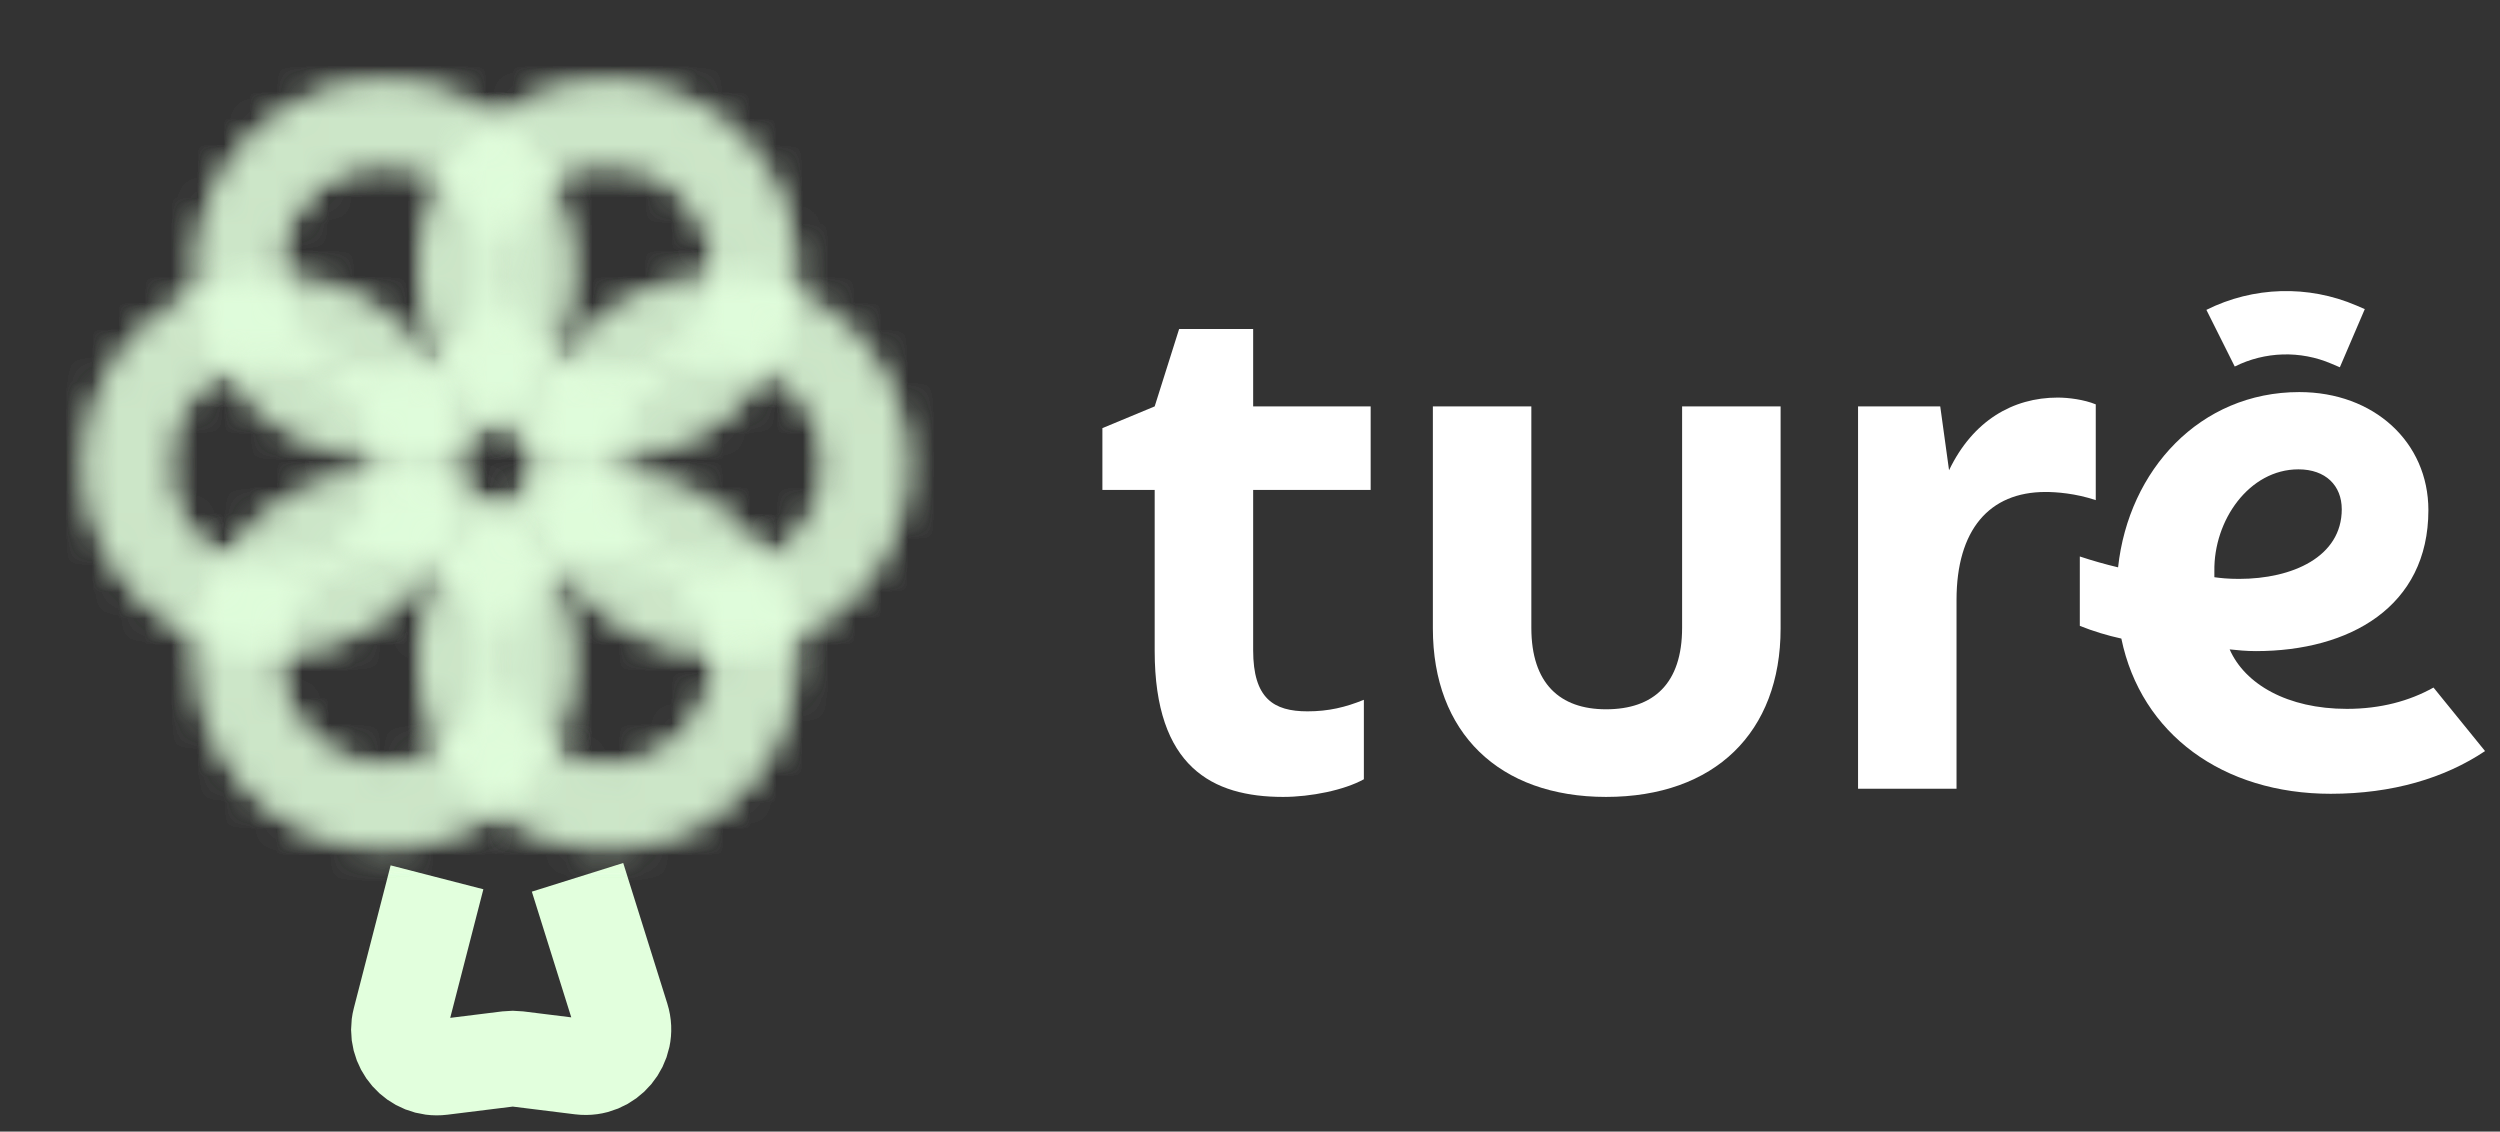 <svg xmlns="http://www.w3.org/2000/svg" width="95" height="43" viewBox="0 0 95 43" fill="none"><rect x="0" y="0" width="95" height="43" fill="#333333" stroke="none"/><g style="mix-blend-mode:soft-light"><path d="M16.606 33.338L15.207 38.766C14.954 39.749 15.77 40.678 16.778 40.553L19.308 40.239C19.425 40.225 19.544 40.225 19.662 40.239L22.071 40.538C23.11 40.667 23.935 39.678 23.621 38.679L21.946 33.338" stroke="#E2FFDD" stroke-width="3.639"></path><g opacity="0.5"><mask id="path-2-inside-1_186_217" fill="white"><path d="M20.791 6.695C22.758 10.1 21.591 14.455 18.186 16.421C14.78 18.387 10.426 17.22 8.46 13.815C6.493 10.409 7.66 6.055 11.066 4.089C14.471 2.123 18.826 3.289 20.791 6.695ZM11.139 12.268C12.251 14.193 14.713 14.853 16.638 13.741C18.564 12.63 19.224 10.167 18.112 8.242C17 6.316 14.538 5.657 12.613 6.768C10.687 7.88 10.027 10.342 11.139 12.268Z"></path></mask><path d="M20.791 6.695C22.758 10.1 21.591 14.455 18.186 16.421C14.78 18.387 10.426 17.22 8.46 13.815C6.493 10.409 7.66 6.055 11.066 4.089C14.471 2.123 18.826 3.289 20.791 6.695ZM11.139 12.268C12.251 14.193 14.713 14.853 16.638 13.741C18.564 12.63 19.224 10.167 18.112 8.242C17 6.316 14.538 5.657 12.613 6.768C10.687 7.88 10.027 10.342 11.139 12.268Z" stroke="#E2FFDD" stroke-width="5.181" mask="url(#path-2-inside-1_186_217)"></path></g><g opacity="0.5"><mask id="path-3-inside-2_186_217" fill="white"><path d="M29.259 21.512C31.225 24.917 30.058 29.272 26.652 31.238C23.247 33.204 18.893 32.037 16.927 28.632C14.96 25.226 16.127 20.872 19.533 18.906C22.938 16.94 27.293 18.107 29.259 21.512ZM19.606 27.085C20.718 29.01 23.18 29.67 25.105 28.558C27.031 27.447 27.691 24.985 26.579 23.059C25.467 21.134 23.005 20.474 21.08 21.585C19.154 22.697 18.495 25.159 19.606 27.085Z"></path></mask><path d="M29.259 21.512C31.225 24.917 30.058 29.272 26.652 31.238C23.247 33.204 18.893 32.037 16.927 28.632C14.96 25.226 16.127 20.872 19.533 18.906C22.938 16.94 27.293 18.107 29.259 21.512ZM19.606 27.085C20.718 29.01 23.18 29.67 25.105 28.558C27.031 27.447 27.691 24.985 26.579 23.059C25.467 21.134 23.005 20.474 21.08 21.585C19.154 22.697 18.495 25.159 19.606 27.085Z" stroke="#E2FFDD" stroke-width="5.181" mask="url(#path-3-inside-2_186_217)"></path></g><g opacity="0.5"><mask id="path-4-inside-3_186_217" fill="white"><path d="M33.492 14.104C35.458 17.509 34.292 21.863 30.886 23.829C27.481 25.796 23.126 24.629 21.16 21.223C19.194 17.818 20.361 13.463 23.766 11.497C27.172 9.531 31.526 10.698 33.492 14.104ZM23.84 19.676C24.952 21.602 27.414 22.262 29.339 21.15C31.265 20.038 31.924 17.576 30.813 15.651C29.701 13.725 27.239 13.065 25.313 14.177C23.388 15.289 22.728 17.751 23.84 19.676Z"></path></mask><path d="M33.492 14.104C35.458 17.509 34.292 21.863 30.886 23.829C27.481 25.796 23.126 24.629 21.16 21.223C19.194 17.818 20.361 13.463 23.766 11.497C27.172 9.531 31.526 10.698 33.492 14.104ZM23.84 19.676C24.952 21.602 27.414 22.262 29.339 21.15C31.265 20.038 31.924 17.576 30.813 15.651C29.701 13.725 27.239 13.065 25.313 14.177C23.388 15.289 22.728 17.751 23.84 19.676Z" stroke="#E2FFDD" stroke-width="5.181" mask="url(#path-4-inside-3_186_217)"></path></g><g opacity="0.5"><mask id="path-5-inside-4_186_217" fill="white"><path d="M16.558 14.104C18.524 17.509 17.358 21.863 13.952 23.829C10.547 25.796 6.193 24.629 4.226 21.223C2.26 17.818 3.427 13.463 6.832 11.497C10.238 9.531 14.592 10.698 16.558 14.104ZM6.906 19.676C8.018 21.602 10.48 22.262 12.405 21.15C14.331 20.038 14.99 17.576 13.879 15.651C12.767 13.725 10.305 13.065 8.38 14.177C6.454 15.289 5.794 17.751 6.906 19.676Z"></path></mask><path d="M16.558 14.104C18.524 17.509 17.358 21.863 13.952 23.829C10.547 25.796 6.193 24.629 4.226 21.223C2.26 17.818 3.427 13.463 6.832 11.497C10.238 9.531 14.592 10.698 16.558 14.104ZM6.906 19.676C8.018 21.602 10.48 22.262 12.405 21.15C14.331 20.038 14.99 17.576 13.879 15.651C12.767 13.725 10.305 13.065 8.38 14.177C6.454 15.289 5.794 17.751 6.906 19.676Z" stroke="#E2FFDD" stroke-width="5.181" mask="url(#path-5-inside-4_186_217)"></path></g><g opacity="0.5"><mask id="path-6-inside-5_186_217" fill="white"><path d="M29.259 6.695C31.225 10.1 30.058 14.455 26.652 16.421C23.247 18.387 18.893 17.22 16.927 13.815C14.96 10.409 16.127 6.055 19.533 4.089C22.938 2.123 27.293 3.289 29.259 6.695ZM19.606 12.268C20.718 14.193 23.18 14.853 25.105 13.741C27.031 12.63 27.691 10.167 26.579 8.242C25.467 6.316 23.005 5.657 21.08 6.768C19.154 7.88 18.495 10.342 19.606 12.268Z"></path></mask><path d="M29.259 6.695C31.225 10.1 30.058 14.455 26.652 16.421C23.247 18.387 18.893 17.22 16.927 13.815C14.96 10.409 16.127 6.055 19.533 4.089C22.938 2.123 27.293 3.289 29.259 6.695ZM19.606 12.268C20.718 14.193 23.18 14.853 25.105 13.741C27.031 12.63 27.691 10.167 26.579 8.242C25.467 6.316 23.005 5.657 21.08 6.768C19.154 7.88 18.495 10.342 19.606 12.268Z" stroke="#E2FFDD" stroke-width="5.181" mask="url(#path-6-inside-5_186_217)"></path></g><g opacity="0.5"><mask id="path-7-inside-6_186_217" fill="white"><path d="M20.791 21.512C22.758 24.917 21.591 29.272 18.186 31.238C14.78 33.204 10.426 32.037 8.46 28.632C6.493 25.226 7.66 20.872 11.066 18.906C14.471 16.94 18.826 18.107 20.791 21.512ZM11.139 27.085C12.251 29.01 14.713 29.67 16.638 28.558C18.564 27.447 19.224 24.985 18.112 23.059C17 21.134 14.538 20.474 12.613 21.585C10.687 22.697 10.027 25.159 11.139 27.085Z"></path></mask><path d="M20.791 21.512C22.758 24.917 21.591 29.272 18.186 31.238C14.78 33.204 10.426 32.037 8.46 28.632C6.493 25.226 7.66 20.872 11.066 18.906C14.471 16.94 18.826 18.107 20.791 21.512ZM11.139 27.085C12.251 29.01 14.713 29.67 16.638 28.558C18.564 27.447 19.224 24.985 18.112 23.059C17 21.134 14.538 20.474 12.613 21.585C10.687 22.697 10.027 25.159 11.139 27.085Z" stroke="#E2FFDD" stroke-width="5.181" mask="url(#path-7-inside-6_186_217)"></path></g><g opacity="0.5"><mask id="path-8-inside-7_186_217" fill="white"><path d="M20.791 6.695C22.758 10.1 21.591 14.455 18.186 16.421C14.78 18.387 10.426 17.22 8.46 13.815C6.493 10.409 7.66 6.055 11.066 4.089C14.471 2.123 18.826 3.289 20.791 6.695ZM11.139 12.268C12.251 14.193 14.713 14.853 16.638 13.741C18.564 12.63 19.224 10.167 18.112 8.242C17 6.316 14.538 5.657 12.613 6.768C10.687 7.88 10.027 10.342 11.139 12.268Z"></path></mask><path d="M20.791 6.695C22.758 10.1 21.591 14.455 18.186 16.421C14.78 18.387 10.426 17.22 8.46 13.815C6.493 10.409 7.66 6.055 11.066 4.089C14.471 2.123 18.826 3.289 20.791 6.695ZM11.139 12.268C12.251 14.193 14.713 14.853 16.638 13.741C18.564 12.63 19.224 10.167 18.112 8.242C17 6.316 14.538 5.657 12.613 6.768C10.687 7.88 10.027 10.342 11.139 12.268Z" stroke="#E2FFDD" stroke-width="5.181" mask="url(#path-8-inside-7_186_217)"></path></g><g opacity="0.5"><mask id="path-9-inside-8_186_217" fill="white"><path d="M29.259 21.512C31.225 24.917 30.058 29.272 26.652 31.238C23.247 33.204 18.893 32.037 16.927 28.632C14.96 25.226 16.127 20.872 19.533 18.906C22.938 16.94 27.293 18.107 29.259 21.512ZM19.606 27.085C20.718 29.01 23.18 29.67 25.105 28.558C27.031 27.447 27.691 24.985 26.579 23.059C25.467 21.134 23.005 20.474 21.08 21.585C19.154 22.697 18.495 25.159 19.606 27.085Z"></path></mask><path d="M29.259 21.512C31.225 24.917 30.058 29.272 26.652 31.238C23.247 33.204 18.893 32.037 16.927 28.632C14.96 25.226 16.127 20.872 19.533 18.906C22.938 16.94 27.293 18.107 29.259 21.512ZM19.606 27.085C20.718 29.01 23.18 29.67 25.105 28.558C27.031 27.447 27.691 24.985 26.579 23.059C25.467 21.134 23.005 20.474 21.08 21.585C19.154 22.697 18.495 25.159 19.606 27.085Z" stroke="#E2FFDD" stroke-width="5.181" mask="url(#path-9-inside-8_186_217)"></path></g><g opacity="0.5"><mask id="path-10-inside-9_186_217" fill="white"><path d="M33.492 14.104C35.458 17.509 34.292 21.863 30.886 23.829C27.481 25.796 23.126 24.629 21.16 21.223C19.194 17.818 20.361 13.463 23.766 11.497C27.172 9.531 31.526 10.698 33.492 14.104ZM23.84 19.676C24.952 21.602 27.414 22.262 29.339 21.15C31.265 20.038 31.924 17.576 30.813 15.651C29.701 13.725 27.239 13.065 25.313 14.177C23.388 15.289 22.728 17.751 23.84 19.676Z"></path></mask><path d="M33.492 14.104C35.458 17.509 34.292 21.863 30.886 23.829C27.481 25.796 23.126 24.629 21.16 21.223C19.194 17.818 20.361 13.463 23.766 11.497C27.172 9.531 31.526 10.698 33.492 14.104ZM23.84 19.676C24.952 21.602 27.414 22.262 29.339 21.15C31.265 20.038 31.924 17.576 30.813 15.651C29.701 13.725 27.239 13.065 25.313 14.177C23.388 15.289 22.728 17.751 23.84 19.676Z" stroke="#E2FFDD" stroke-width="5.181" mask="url(#path-10-inside-9_186_217)"></path></g><g opacity="0.5"><mask id="path-11-inside-10_186_217" fill="white"><path d="M16.558 14.104C18.524 17.509 17.358 21.863 13.952 23.829C10.547 25.796 6.193 24.629 4.226 21.223C2.26 17.818 3.427 13.463 6.832 11.497C10.238 9.531 14.592 10.698 16.558 14.104ZM6.906 19.676C8.018 21.602 10.48 22.262 12.405 21.15C14.331 20.038 14.99 17.576 13.879 15.651C12.767 13.725 10.305 13.065 8.38 14.177C6.454 15.289 5.794 17.751 6.906 19.676Z"></path></mask><path d="M16.558 14.104C18.524 17.509 17.358 21.863 13.952 23.829C10.547 25.796 6.193 24.629 4.226 21.223C2.26 17.818 3.427 13.463 6.832 11.497C10.238 9.531 14.592 10.698 16.558 14.104ZM6.906 19.676C8.018 21.602 10.48 22.262 12.405 21.15C14.331 20.038 14.99 17.576 13.879 15.651C12.767 13.725 10.305 13.065 8.38 14.177C6.454 15.289 5.794 17.751 6.906 19.676Z" stroke="#E2FFDD" stroke-width="5.181" mask="url(#path-11-inside-10_186_217)"></path></g><g opacity="0.5"><mask id="path-12-inside-11_186_217" fill="white"><path d="M29.259 6.695C31.225 10.1 30.058 14.455 26.652 16.421C23.247 18.387 18.893 17.22 16.927 13.815C14.96 10.409 16.127 6.055 19.533 4.089C22.938 2.123 27.293 3.289 29.259 6.695ZM19.606 12.268C20.718 14.193 23.18 14.853 25.105 13.741C27.031 12.63 27.691 10.167 26.579 8.242C25.467 6.316 23.005 5.657 21.08 6.768C19.154 7.88 18.495 10.342 19.606 12.268Z"></path></mask><path d="M29.259 6.695C31.225 10.1 30.058 14.455 26.652 16.421C23.247 18.387 18.893 17.22 16.927 13.815C14.96 10.409 16.127 6.055 19.533 4.089C22.938 2.123 27.293 3.289 29.259 6.695ZM19.606 12.268C20.718 14.193 23.18 14.853 25.105 13.741C27.031 12.63 27.691 10.167 26.579 8.242C25.467 6.316 23.005 5.657 21.08 6.768C19.154 7.88 18.495 10.342 19.606 12.268Z" stroke="#E2FFDD" stroke-width="5.181" mask="url(#path-12-inside-11_186_217)"></path></g><g opacity="0.5"><mask id="path-13-inside-12_186_217" fill="white"><path d="M20.791 21.512C22.758 24.917 21.591 29.272 18.186 31.238C14.78 33.204 10.426 32.037 8.46 28.632C6.493 25.226 7.66 20.872 11.066 18.906C14.471 16.94 18.826 18.107 20.791 21.512ZM11.139 27.085C12.251 29.01 14.713 29.67 16.638 28.558C18.564 27.447 19.224 24.985 18.112 23.059C17 21.134 14.538 20.474 12.613 21.585C10.687 22.697 10.027 25.159 11.139 27.085Z"></path></mask><path d="M20.791 21.512C22.758 24.917 21.591 29.272 18.186 31.238C14.78 33.204 10.426 32.037 8.46 28.632C6.493 25.226 7.66 20.872 11.066 18.906C14.471 16.94 18.826 18.107 20.791 21.512ZM11.139 27.085C12.251 29.01 14.713 29.67 16.638 28.558C18.564 27.447 19.224 24.985 18.112 23.059C17 21.134 14.538 20.474 12.613 21.585C10.687 22.697 10.027 25.159 11.139 27.085Z" stroke="#E2FFDD" stroke-width="5.181" mask="url(#path-13-inside-12_186_217)"></path></g></g><g style="mix-blend-mode:soft-light"><g opacity="0.5"><mask id="path-14-inside-13_186_217" fill="white"><path d="M20.791 6.695C22.758 10.1 21.591 14.455 18.186 16.421C14.78 18.387 10.426 17.22 8.46 13.815C6.493 10.409 7.66 6.055 11.066 4.089C14.471 2.123 18.826 3.289 20.791 6.695ZM11.139 12.268C12.251 14.193 14.713 14.853 16.638 13.741C18.564 12.63 19.224 10.167 18.112 8.242C17 6.316 14.538 5.657 12.613 6.768C10.687 7.88 10.027 10.342 11.139 12.268Z"></path></mask><path d="M20.791 6.695C22.758 10.1 21.591 14.455 18.186 16.421C14.78 18.387 10.426 17.22 8.46 13.815C6.493 10.409 7.66 6.055 11.066 4.089C14.471 2.123 18.826 3.289 20.791 6.695ZM11.139 12.268C12.251 14.193 14.713 14.853 16.638 13.741C18.564 12.63 19.224 10.167 18.112 8.242C17 6.316 14.538 5.657 12.613 6.768C10.687 7.88 10.027 10.342 11.139 12.268Z" stroke="#E2FFDD" stroke-width="5.181" mask="url(#path-14-inside-13_186_217)"></path></g><g opacity="0.5"><mask id="path-15-inside-14_186_217" fill="white"><path d="M29.259 21.512C31.225 24.917 30.058 29.272 26.652 31.238C23.247 33.204 18.893 32.037 16.927 28.632C14.96 25.226 16.127 20.872 19.533 18.906C22.938 16.94 27.293 18.107 29.259 21.512ZM19.606 27.085C20.718 29.01 23.18 29.67 25.105 28.558C27.031 27.447 27.691 24.985 26.579 23.059C25.467 21.134 23.005 20.474 21.08 21.585C19.154 22.697 18.495 25.159 19.606 27.085Z"></path></mask><path d="M29.259 21.512C31.225 24.917 30.058 29.272 26.652 31.238C23.247 33.204 18.893 32.037 16.927 28.632C14.96 25.226 16.127 20.872 19.533 18.906C22.938 16.94 27.293 18.107 29.259 21.512ZM19.606 27.085C20.718 29.01 23.18 29.67 25.105 28.558C27.031 27.447 27.691 24.985 26.579 23.059C25.467 21.134 23.005 20.474 21.08 21.585C19.154 22.697 18.495 25.159 19.606 27.085Z" stroke="#E2FFDD" stroke-width="5.181" mask="url(#path-15-inside-14_186_217)"></path></g><g opacity="0.5"><mask id="path-16-inside-15_186_217" fill="white"><path d="M33.492 14.104C35.458 17.509 34.292 21.863 30.886 23.829C27.481 25.796 23.126 24.629 21.16 21.223C19.194 17.818 20.361 13.463 23.766 11.497C27.172 9.531 31.526 10.698 33.492 14.104ZM23.84 19.676C24.952 21.602 27.414 22.262 29.339 21.15C31.265 20.038 31.924 17.576 30.813 15.651C29.701 13.725 27.239 13.065 25.313 14.177C23.388 15.289 22.728 17.751 23.84 19.676Z"></path></mask><path d="M33.492 14.104C35.458 17.509 34.292 21.863 30.886 23.829C27.481 25.796 23.126 24.629 21.16 21.223C19.194 17.818 20.361 13.463 23.766 11.497C27.172 9.531 31.526 10.698 33.492 14.104ZM23.84 19.676C24.952 21.602 27.414 22.262 29.339 21.15C31.265 20.038 31.924 17.576 30.813 15.651C29.701 13.725 27.239 13.065 25.313 14.177C23.388 15.289 22.728 17.751 23.84 19.676Z" stroke="#E2FFDD" stroke-width="5.181" mask="url(#path-16-inside-15_186_217)"></path></g><g opacity="0.5"><mask id="path-17-inside-16_186_217" fill="white"><path d="M16.558 14.104C18.524 17.509 17.358 21.863 13.952 23.829C10.547 25.796 6.193 24.629 4.226 21.223C2.26 17.818 3.427 13.463 6.832 11.497C10.238 9.531 14.592 10.698 16.558 14.104ZM6.906 19.676C8.018 21.602 10.48 22.262 12.405 21.15C14.331 20.038 14.99 17.576 13.879 15.651C12.767 13.725 10.305 13.065 8.38 14.177C6.454 15.289 5.794 17.751 6.906 19.676Z"></path></mask><path d="M16.558 14.104C18.524 17.509 17.358 21.863 13.952 23.829C10.547 25.796 6.193 24.629 4.226 21.223C2.26 17.818 3.427 13.463 6.832 11.497C10.238 9.531 14.592 10.698 16.558 14.104ZM6.906 19.676C8.018 21.602 10.48 22.262 12.405 21.15C14.331 20.038 14.99 17.576 13.879 15.651C12.767 13.725 10.305 13.065 8.38 14.177C6.454 15.289 5.794 17.751 6.906 19.676Z" stroke="#E2FFDD" stroke-width="5.181" mask="url(#path-17-inside-16_186_217)"></path></g><g opacity="0.5"><mask id="path-18-inside-17_186_217" fill="white"><path d="M29.259 6.695C31.225 10.1 30.058 14.455 26.652 16.421C23.247 18.387 18.893 17.22 16.927 13.815C14.96 10.409 16.127 6.055 19.533 4.089C22.938 2.123 27.293 3.289 29.259 6.695ZM19.606 12.268C20.718 14.193 23.18 14.853 25.105 13.741C27.031 12.63 27.691 10.167 26.579 8.242C25.467 6.316 23.005 5.657 21.08 6.768C19.154 7.88 18.495 10.342 19.606 12.268Z"></path></mask><path d="M29.259 6.695C31.225 10.1 30.058 14.455 26.652 16.421C23.247 18.387 18.893 17.22 16.927 13.815C14.96 10.409 16.127 6.055 19.533 4.089C22.938 2.123 27.293 3.289 29.259 6.695ZM19.606 12.268C20.718 14.193 23.18 14.853 25.105 13.741C27.031 12.63 27.691 10.167 26.579 8.242C25.467 6.316 23.005 5.657 21.08 6.768C19.154 7.88 18.495 10.342 19.606 12.268Z" stroke="#E2FFDD" stroke-width="5.181" mask="url(#path-18-inside-17_186_217)"></path></g><g opacity="0.5"><mask id="path-19-inside-18_186_217" fill="white"><path d="M20.791 21.512C22.758 24.917 21.591 29.272 18.186 31.238C14.78 33.204 10.426 32.037 8.46 28.632C6.493 25.226 7.66 20.872 11.066 18.906C14.471 16.94 18.826 18.107 20.791 21.512ZM11.139 27.085C12.251 29.01 14.713 29.67 16.638 28.558C18.564 27.447 19.224 24.985 18.112 23.059C17 21.134 14.538 20.474 12.613 21.585C10.687 22.697 10.027 25.159 11.139 27.085Z"></path></mask><path d="M20.791 21.512C22.758 24.917 21.591 29.272 18.186 31.238C14.78 33.204 10.426 32.037 8.46 28.632C6.493 25.226 7.66 20.872 11.066 18.906C14.471 16.94 18.826 18.107 20.791 21.512ZM11.139 27.085C12.251 29.01 14.713 29.67 16.638 28.558C18.564 27.447 19.224 24.985 18.112 23.059C17 21.134 14.538 20.474 12.613 21.585C10.687 22.697 10.027 25.159 11.139 27.085Z" stroke="#E2FFDD" stroke-width="5.181" mask="url(#path-19-inside-18_186_217)"></path></g></g><path d="M48.756 30.283C49.814 30.283 51.079 30.025 51.827 29.612V26.592C51.13 26.876 50.485 27.031 49.685 27.031C48.395 27.031 47.62 26.541 47.62 24.708V18.617H52.085V15.443H47.62V12.501H44.807L43.878 15.443L41.891 16.269V18.617H43.878V24.734C43.878 29.147 46.072 30.283 48.756 30.283Z" fill="white"></path><path d="M61.03 30.283C65.159 30.283 67.663 27.831 67.663 23.882V15.443H63.92V23.857C63.92 25.973 62.837 26.953 61.03 26.953C59.275 26.953 58.191 25.973 58.191 23.857V15.443H54.449V23.882C54.449 27.831 56.952 30.283 61.03 30.283Z" fill="white"></path><path d="M70.606 29.973H74.348V22.798C74.348 20.14 75.587 18.695 77.729 18.695C78.142 18.695 78.865 18.747 79.639 19.005V15.366C79.2 15.185 78.606 15.108 78.194 15.108C76.49 15.108 74.968 15.985 74.064 17.869L73.729 15.443H70.606V29.973Z" fill="white"></path><path d="M87.373 14.899C90.213 14.899 92.278 16.804 92.279 19.385C92.278 23.064 89.277 24.741 85.728 24.742C85.373 24.742 85.017 24.709 84.727 24.677C85.308 26 86.922 26.937 89.181 26.937C90.466 26.937 91.561 26.637 92.473 26.127L94.432 28.541C92.888 29.573 90.908 30.163 88.568 30.164C84.478 30.164 81.362 27.902 80.611 24.266C80.073 24.148 79.545 23.988 79.033 23.783V21.146C79.512 21.305 79.997 21.443 80.487 21.559C80.888 17.861 83.596 14.899 87.373 14.899ZM87.341 17.835C85.469 17.835 84.114 19.772 84.146 21.709V21.934C84.372 21.966 84.663 21.998 85.082 21.998C87.115 21.998 88.987 21.159 88.987 19.352C88.986 18.449 88.373 17.836 87.341 17.835ZM83.843 11.775C85.625 10.884 87.71 10.823 89.541 11.608L89.862 11.746L88.914 13.957L88.593 13.82C87.412 13.314 86.069 13.354 84.92 13.928L83.843 11.775Z" fill="white"></path></svg>
